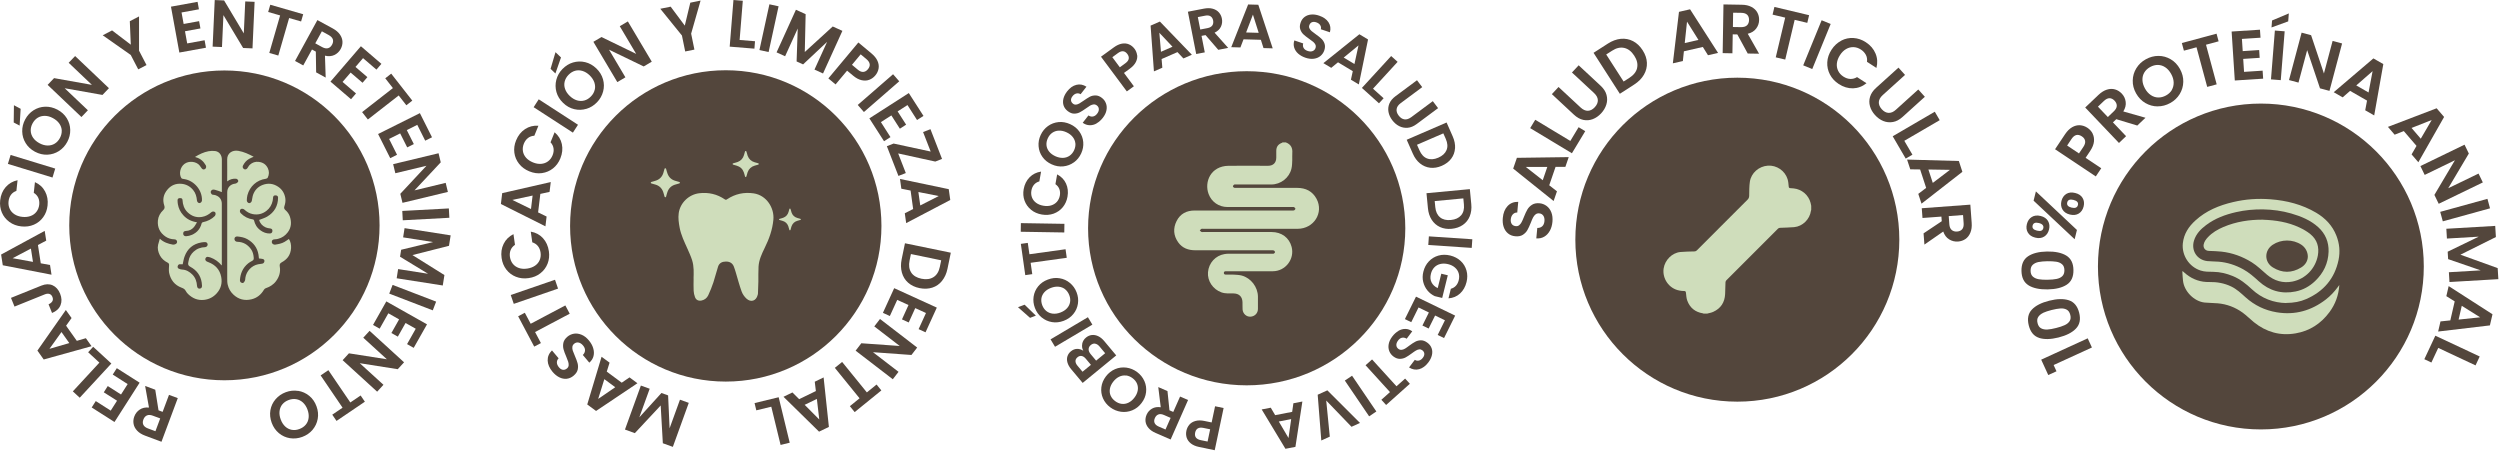 <svg xmlns="http://www.w3.org/2000/svg" fill="none" viewBox="0 0 559 101" height="101" width="559">
<path fill="#53463C" d="M34.714 87.141L35.445 91.751L36.366 92.091L37.788 88.291L39.751 89.021L36.106 98.78L32.44 97.41C31.689 97.13 31.088 96.76 30.657 96.29C30.227 95.83 29.956 95.32 29.866 94.77C29.766 94.221 29.826 93.66 30.036 93.111C30.277 92.471 30.677 91.961 31.248 91.581C31.819 91.201 32.5 91.051 33.311 91.131L32.45 86.301L34.714 87.141ZM35.825 93.561L34.183 92.951C33.652 92.751 33.201 92.731 32.851 92.891C32.49 93.051 32.23 93.361 32.059 93.811C31.889 94.26 31.889 94.65 32.059 95C32.23 95.34 32.58 95.62 33.111 95.81L34.754 96.42L35.825 93.55V93.561Z"></path>
<path fill="#53463C" d="M24.768 91.801L26.17 89.601L23.206 87.721L24.097 86.321L27.062 88.211L28.544 85.881L25.209 83.751L26.12 82.322L31.218 85.571L25.599 94.361L20.502 91.111L21.413 89.681L24.748 91.811L24.768 91.801Z"></path>
<path fill="#53463C" d="M22.234 81.092L19.71 78.762L20.832 77.542L24.898 81.282L17.827 88.931L16.285 87.511L22.234 81.072V81.092Z"></path>
<path fill="#53463C" d="M14.773 72.823L17.176 76.212L19.2 75.622L20.471 77.412L9.775 80.382L8.363 78.392L14.723 69.313L16.005 71.113L14.783 72.823H14.773ZM13.741 74.252L11.057 78.002L15.494 76.712L13.751 74.252H13.741Z"></path>
<path fill="#53463C" d="M2.454 66.603L9.244 63.864C10.186 63.484 11.027 63.464 11.768 63.794C12.509 64.124 13.07 64.754 13.441 65.663C13.811 66.583 13.851 67.433 13.541 68.223C13.23 69.003 12.599 69.593 11.638 69.983L10.857 68.043C11.267 67.863 11.548 67.633 11.708 67.353C11.868 67.073 11.868 66.753 11.718 66.393C11.578 66.043 11.357 65.823 11.057 65.723C10.757 65.633 10.416 65.663 10.035 65.813L3.245 68.553L2.454 66.603Z"></path>
<path fill="#53463C" d="M8.483 54.775L9.114 58.874L11.187 59.254L11.518 61.424L0.621 59.314L0.25 56.914L9.995 51.625L10.336 53.805L8.473 54.785L8.483 54.775ZM6.911 55.584L2.824 57.734L7.371 58.554L6.911 55.574V55.584Z"></path>
<path fill="#53463C" d="M2.103 49.625C1.342 49.075 0.791 48.385 0.421 47.535C0.06 46.695 -0.07 45.775 0.04 44.785C0.17 43.626 0.571 42.646 1.262 41.846C1.953 41.046 2.844 40.526 3.926 40.296L3.666 42.686C3.145 42.866 2.734 43.166 2.444 43.566C2.153 43.966 1.973 44.456 1.913 45.016C1.843 45.615 1.933 46.165 2.163 46.675C2.394 47.185 2.754 47.585 3.235 47.905C3.726 48.225 4.307 48.425 5.008 48.495C5.689 48.565 6.31 48.495 6.85 48.295C7.401 48.095 7.842 47.765 8.172 47.325C8.503 46.885 8.703 46.365 8.773 45.765C8.834 45.205 8.763 44.696 8.563 44.236C8.353 43.776 8.022 43.406 7.552 43.116L7.812 40.726C8.834 41.186 9.595 41.886 10.085 42.816C10.576 43.746 10.767 44.795 10.636 45.955C10.526 46.945 10.206 47.815 9.665 48.555C9.124 49.305 8.433 49.865 7.582 50.235C6.73 50.605 5.789 50.735 4.777 50.625C3.766 50.515 2.874 50.185 2.113 49.635L2.103 49.625Z"></path>
<path fill="#53463C" d="M2.374 34.647L12.349 37.696L11.738 39.696L1.763 36.646L2.374 34.647Z"></path>
<path fill="#53463C" d="M4.617 24.317L4.387 28.087L3.065 27.387L3.115 23.528L4.617 24.328V24.317ZM13.19 33.767C12.399 34.267 11.538 34.547 10.596 34.587C9.655 34.627 8.733 34.407 7.822 33.927C6.921 33.447 6.229 32.807 5.739 32.007C5.248 31.207 4.988 30.337 4.968 29.397C4.948 28.457 5.168 27.567 5.629 26.707C6.089 25.837 6.72 25.157 7.501 24.657C8.293 24.158 9.154 23.888 10.085 23.858C11.027 23.828 11.938 24.048 12.84 24.517C13.741 24.997 14.442 25.637 14.933 26.437C15.424 27.237 15.684 28.107 15.704 29.037C15.724 29.967 15.504 30.867 15.043 31.727C14.582 32.587 13.961 33.267 13.17 33.777L13.19 33.767ZM13.811 29.187C13.781 28.637 13.601 28.117 13.26 27.627C12.92 27.137 12.439 26.737 11.828 26.407C11.217 26.077 10.616 25.907 10.025 25.907C9.434 25.907 8.904 26.037 8.433 26.327C7.962 26.617 7.582 27.037 7.281 27.587C6.981 28.137 6.85 28.697 6.87 29.247C6.891 29.797 7.071 30.327 7.401 30.807C7.732 31.287 8.213 31.697 8.824 32.027C9.434 32.357 10.045 32.527 10.636 32.537C11.227 32.547 11.768 32.407 12.239 32.117C12.72 31.827 13.1 31.407 13.401 30.847C13.691 30.297 13.831 29.737 13.801 29.187H13.811Z"></path>
<path fill="#53463C" d="M24.358 19.718L22.915 21.228L14.462 19.728L19.65 24.657L18.208 26.167L10.646 18.978L12.089 17.468L20.552 18.978L15.354 14.039L16.796 12.529L24.358 19.718Z"></path>
<path fill="#53463C" d="M31.088 3.68V11.329L32.761 14.549L30.908 15.508L29.235 12.289L22.965 7.889L25.059 6.799L29.245 9.989L29.025 4.74L31.098 3.67L31.088 3.68Z"></path>
<path fill="#53463C" d="M40.593 2.79L41.063 5.359L44.519 4.73L44.819 6.359L41.364 6.989L41.855 9.709L45.751 8.999L46.051 10.669L40.102 11.749L38.229 1.49L44.178 0.41L44.479 2.08L40.583 2.79H40.593Z"></path>
<path fill="#53463C" d="M56.457 10.819L54.364 10.729L49.957 3.38L49.636 10.519L47.543 10.429L48.014 0.01L50.107 0.1L54.514 7.469L54.835 0.32L56.928 0.41L56.457 10.829V10.819Z"></path>
<path fill="#53463C" d="M67.795 3.18L67.324 4.8L64.65 4.03L62.226 12.419L60.213 11.839L62.637 3.45L59.962 2.68L60.433 1.06L67.785 3.18H67.795Z"></path>
<path fill="#53463C" d="M70.689 16.198L70.619 11.539L69.758 11.069L67.805 14.629L65.972 13.629L70.969 4.49L74.405 6.359C75.116 6.749 75.647 7.199 76.007 7.719C76.368 8.239 76.558 8.779 76.578 9.339C76.598 9.899 76.458 10.439 76.177 10.959C75.847 11.559 75.376 12.009 74.765 12.299C74.154 12.589 73.443 12.639 72.662 12.449L72.822 17.348L70.699 16.188L70.689 16.198ZM70.499 9.689L72.031 10.529C72.532 10.799 72.963 10.879 73.343 10.779C73.724 10.669 74.024 10.409 74.255 9.979C74.485 9.559 74.535 9.169 74.425 8.799C74.305 8.429 73.994 8.119 73.503 7.839L71.971 6.999L70.499 9.679V9.689Z"></path>
<path fill="#53463C" d="M81.185 12.989L79.483 14.969L82.147 17.248L81.065 18.508L78.401 16.228L76.598 18.318L79.603 20.898L78.491 22.188L73.894 18.248L80.695 10.339L85.282 14.279L84.17 15.568L81.165 12.989H81.185Z"></path>
<path fill="#53463C" d="M92.192 22.498L90.86 23.538L89.148 21.348L82.257 26.717L80.965 25.067L87.856 19.698L86.143 17.508L87.475 16.468L92.182 22.488L92.192 22.498Z"></path>
<path fill="#53463C" d="M93.294 27.917L90.96 29.087L92.533 32.217L91.05 32.957L89.478 29.827L87.004 31.067L88.777 34.606L87.255 35.366L84.54 29.967L93.885 25.297L96.599 30.697L95.077 31.457L93.304 27.917H93.294Z"></path>
<path fill="#53463C" d="M89.999 45.365L89.508 43.336L95.357 37.066L88.396 38.736L87.906 36.706L98.061 34.267L98.552 36.296L92.683 42.566L99.654 40.886L100.145 42.916L89.989 45.355L89.999 45.365Z"></path>
<path fill="#53463C" d="M100.475 48.695L90.059 49.255L89.949 47.165L100.365 46.605L100.475 48.695Z"></path>
<path fill="#53463C" d="M99.003 63.834L88.697 62.224L89.017 60.164L95.718 61.214L89.448 57.404L89.698 55.844L96.839 54.124L90.139 53.075L90.46 51.015L100.766 52.625L100.395 54.964L92.222 57.034L99.373 61.504L99.003 63.834Z"></path>
<path fill="#53463C" d="M96.769 69.393L87.034 65.653L87.785 63.704L97.52 67.443L96.769 69.393Z"></path>
<path fill="#53463C" d="M92.953 73.503L90.68 72.223L88.957 75.272L87.515 74.463L89.238 71.413L86.834 70.053L84.891 73.493L83.409 72.653L86.383 67.393L95.477 72.523L92.503 77.782L91.02 76.942L92.963 73.503H92.953Z"></path>
<path fill="#53463C" d="M76.608 80.542L78.02 79.002L86.504 80.332L81.225 75.512L82.638 73.972L90.349 81.012L88.937 82.552L80.444 81.212L85.742 86.041L84.33 87.581L76.618 80.542H76.608Z"></path>
<path fill="#53463C" d="M75.246 94.121L74.295 92.721L76.598 91.161L71.691 83.942L73.423 82.772L78.331 89.991L80.634 88.431L81.586 89.821L75.256 94.111L75.246 94.121Z"></path>
<path fill="#53463C" d="M66.663 87.391C67.584 87.541 68.415 87.911 69.147 88.511C69.878 89.111 70.419 89.881 70.769 90.851C71.12 91.801 71.21 92.741 71.04 93.671C70.869 94.6 70.479 95.41 69.878 96.12C69.277 96.83 68.506 97.35 67.594 97.69C66.673 98.03 65.741 98.12 64.83 97.98C63.909 97.83 63.087 97.46 62.366 96.86C61.645 96.26 61.104 95.49 60.754 94.54C60.403 93.581 60.303 92.641 60.463 91.711C60.623 90.791 61.014 89.971 61.625 89.261C62.236 88.551 62.997 88.031 63.909 87.691C64.82 87.351 65.741 87.261 66.673 87.411L66.663 87.391ZM63.137 90.401C62.787 90.831 62.577 91.341 62.506 91.931C62.436 92.521 62.526 93.141 62.767 93.79C63.007 94.441 63.348 94.97 63.778 95.37C64.209 95.77 64.7 96.01 65.241 96.11C65.781 96.21 66.352 96.15 66.943 95.93C67.534 95.71 68.005 95.39 68.365 94.96C68.726 94.53 68.936 94.031 69.007 93.441C69.077 92.861 68.996 92.241 68.756 91.591C68.516 90.941 68.175 90.411 67.745 90.011C67.314 89.611 66.813 89.361 66.262 89.261C65.711 89.161 65.141 89.221 64.55 89.441C63.959 89.661 63.488 89.981 63.137 90.411V90.401Z"></path>
<path fill="#53463C" d="M50.177 85.031C69.338 85.031 84.871 69.524 84.871 50.395C84.871 31.266 69.338 15.758 50.177 15.758C31.017 15.758 15.484 31.266 15.484 50.395C15.484 69.524 31.017 85.031 50.177 85.031Z"></path>
<path fill="#CFDDBB" d="M63.658 54.065C62.997 54.465 62.246 54.584 61.505 54.705C61.184 54.755 60.794 54.474 60.774 54.184C60.744 53.745 60.954 53.535 61.395 53.515C61.655 53.505 61.916 53.475 62.166 53.405C63.067 53.185 63.788 52.675 64.349 51.935C65.16 50.855 65.211 49.665 64.82 48.435C64.63 47.855 64.269 47.365 63.808 46.965C63.538 46.735 63.468 46.485 63.588 46.125C63.788 45.525 63.899 44.916 63.788 44.255C63.598 43.176 63.067 42.326 62.166 41.736C61.104 41.036 59.962 40.896 58.761 41.336C57.689 41.736 56.968 42.496 56.587 43.556C56.437 43.996 56.407 44.475 56.297 44.935C56.227 45.225 55.926 45.445 55.696 45.425C55.435 45.395 55.165 45.085 55.185 44.785C55.205 44.395 55.225 44.006 55.325 43.636C55.846 41.666 57.419 40.246 59.432 39.976C59.582 39.956 59.792 39.856 59.862 39.726C60.203 39.036 60.223 38.306 59.892 37.616C59.492 36.786 58.831 36.316 57.879 36.196C57.078 36.096 56.427 36.326 55.866 36.836C55.636 37.046 55.496 37.346 55.315 37.606C55.145 37.856 54.825 37.956 54.614 37.836C54.294 37.666 54.173 37.336 54.324 37.036C54.644 36.396 55.085 35.866 55.716 35.516C56.036 35.336 56.377 35.206 56.718 35.047C55.626 34.467 54.534 33.937 53.282 33.727C51.97 33.497 50.768 34.246 50.798 35.656C50.828 37.266 50.798 38.886 50.798 40.556C51.419 40.086 52.06 39.916 52.771 39.966C53.152 39.996 53.422 40.446 53.182 40.726C53.032 40.896 52.781 41.046 52.561 41.066C51.569 41.166 50.808 41.906 50.808 42.986C50.808 49.415 50.798 55.844 50.808 62.274C50.808 62.744 50.808 63.224 50.919 63.674C51.119 64.523 51.539 65.263 52.191 65.873C53.352 66.963 54.724 67.283 56.237 66.923C57.449 66.633 58.36 65.893 59.001 64.813C59.091 64.663 59.231 64.513 59.382 64.463C60.313 64.144 61.134 63.664 61.725 62.854C62.446 61.884 62.767 60.804 62.556 59.594C62.476 59.124 62.577 58.874 63.007 58.644C63.548 58.354 64.009 57.984 64.389 57.494C65.221 56.394 65.341 54.554 64.6 53.435C64.299 53.635 64.009 53.855 63.698 54.035L63.658 54.065ZM59.111 58.484C59.051 58.754 58.871 58.934 58.58 58.964C58.29 58.994 57.999 59.034 57.709 59.094C56.257 59.384 55.085 60.634 54.865 62.104C54.835 62.304 54.855 62.524 54.785 62.704C54.704 62.904 54.584 63.124 54.414 63.244C54.304 63.314 54.043 63.274 53.913 63.184C53.713 63.054 53.633 62.854 53.653 62.554C53.703 61.904 53.843 61.284 54.103 60.684C54.414 59.974 54.895 59.374 55.496 58.884C55.756 58.674 56.056 58.504 56.357 58.344C56.737 58.134 56.768 57.974 56.727 57.534C56.667 56.874 56.507 56.254 56.127 55.724C55.385 54.684 54.384 54.094 53.072 54.065C52.691 54.065 52.411 53.775 52.421 53.415C52.431 53.075 52.691 52.845 53.072 52.875C53.843 52.955 54.604 53.075 55.305 53.475C56.677 54.255 57.539 55.384 57.799 56.944C57.849 57.224 57.869 57.504 57.899 57.794C58.21 57.834 58.51 57.834 58.791 57.914C59.041 57.984 59.171 58.214 59.121 58.474L59.111 58.484ZM58.24 51.495C57.459 50.945 57.008 50.185 56.798 49.265C56.778 49.185 56.667 49.075 56.577 49.065C55.506 48.925 54.604 48.455 53.843 47.685C53.593 47.435 53.563 47.025 53.793 46.795C53.973 46.615 54.394 46.645 54.634 46.865C55.175 47.365 55.786 47.735 56.517 47.875C57.659 48.095 58.681 47.845 59.592 47.135C60.323 46.565 60.764 45.805 60.964 44.916C61.024 44.645 61.024 44.376 61.064 44.105C61.114 43.776 61.294 43.646 61.725 43.696C61.996 43.726 62.186 43.896 62.176 44.196C62.166 46.055 61.335 47.475 59.752 48.425C59.201 48.755 58.56 48.925 57.949 49.175C58.13 49.915 58.64 50.505 59.402 50.845C59.702 50.985 60.053 51.035 60.383 51.075C60.724 51.115 60.914 51.265 60.914 51.595C60.914 51.975 60.724 52.185 60.373 52.205C59.572 52.245 58.871 51.955 58.23 51.505L58.24 51.495Z"></path>
<path fill="#CFDDBB" d="M48.224 43.646C48.014 43.586 47.774 43.576 47.553 43.536C47.233 43.486 46.952 42.956 47.233 42.616C47.493 42.296 47.834 42.386 48.124 42.456C48.625 42.576 49.106 42.786 49.606 42.956C49.606 42.976 49.606 42.956 49.606 42.936C49.606 40.506 49.627 38.076 49.606 35.646C49.606 34.797 49.126 33.927 48.144 33.777C47.654 33.707 47.123 33.727 46.622 33.817C45.55 34.017 44.579 34.496 43.637 35.066C43.677 35.106 43.697 35.136 43.727 35.147C44.769 35.406 45.49 36.046 46.011 36.956C46.171 37.236 46.101 37.616 45.871 37.776C45.59 37.966 45.34 37.936 45.099 37.646C44.919 37.426 44.789 37.176 44.599 36.956C43.858 36.086 42.225 35.896 41.234 36.656C40.292 37.376 39.972 38.836 40.532 39.796C40.583 39.886 40.703 39.946 40.813 39.976C40.943 40.016 41.073 40.026 41.214 40.046C43.367 40.376 45.24 42.466 45.16 44.816C45.16 45.095 44.869 45.405 44.609 45.415C44.328 45.425 44.068 45.135 44.038 44.825C43.958 43.976 43.758 43.176 43.177 42.476C42.475 41.636 41.604 41.186 40.553 41.096C39.311 40.996 38.269 41.416 37.448 42.386C36.546 43.446 36.296 44.636 36.727 45.945C36.877 46.385 36.817 46.685 36.476 47.005C35.815 47.625 35.385 48.415 35.304 49.325C35.174 50.825 35.745 52.035 37.007 52.895C37.598 53.295 38.259 53.495 38.98 53.515C39.451 53.515 39.731 53.935 39.531 54.344C39.431 54.554 38.95 54.755 38.64 54.694C37.598 54.505 36.606 54.194 35.735 53.375C35.595 53.865 35.455 54.285 35.355 54.715C35.164 55.544 35.355 56.324 35.735 57.074C36.126 57.824 36.737 58.354 37.478 58.724C37.708 58.844 37.818 58.994 37.808 59.264C37.788 59.844 37.708 60.444 37.818 61.004C38.149 62.584 39.04 63.744 40.593 64.323C41.003 64.474 41.344 64.653 41.544 65.073C41.674 65.333 41.875 65.573 42.085 65.773C43.076 66.723 44.228 67.203 45.63 67.053C46.762 66.923 47.694 66.433 48.445 65.603C49.396 64.553 49.727 63.324 49.466 61.944C49.156 60.284 48.154 59.214 46.602 58.624C46.492 58.584 46.361 58.544 46.261 58.484C46.011 58.344 45.841 58.124 45.921 57.844C46.001 57.564 46.211 57.374 46.542 57.444C46.732 57.484 46.912 57.514 47.093 57.584C48.064 57.944 48.885 58.524 49.566 59.354C49.587 59.274 49.596 59.234 49.596 59.194C49.596 54.645 49.596 50.105 49.596 45.555C49.596 44.615 49.056 43.926 48.214 43.666L48.224 43.646ZM45.891 55.264C44.899 55.284 44.018 55.614 43.297 56.274C42.696 56.824 42.295 57.524 42.165 58.354C42.145 58.454 42.125 58.554 42.105 58.654C41.985 59.184 42.105 59.404 42.576 59.664C43.978 60.424 44.849 61.574 45.099 63.164C45.14 63.414 45.16 63.664 45.17 63.913C45.18 64.303 44.979 64.523 44.609 64.543C44.318 64.564 44.078 64.314 44.058 63.944C43.998 62.974 43.697 62.084 43.016 61.394C42.395 60.774 41.654 60.314 40.723 60.274C40.462 60.264 40.192 60.184 39.952 60.064C39.731 59.954 39.661 59.704 39.741 59.474C39.831 59.254 39.962 59.044 40.272 59.084C40.462 59.104 40.663 59.084 40.853 59.084C40.993 58.484 41.063 57.904 41.264 57.374C41.905 55.594 43.177 54.525 45.05 54.205C45.33 54.154 45.62 54.135 45.901 54.135C46.211 54.135 46.432 54.385 46.432 54.694C46.432 54.965 46.171 55.244 45.901 55.254L45.891 55.264ZM48.074 48.265C47.323 49.025 46.401 49.475 45.36 49.685C45.26 49.705 45.12 49.815 45.099 49.905C44.729 51.425 43.737 52.325 42.265 52.725C42.065 52.775 41.864 52.795 41.654 52.815C41.274 52.855 41.003 52.655 40.963 52.315C40.923 51.895 41.133 51.645 41.604 51.635C42.305 51.615 42.886 51.325 43.327 50.815C43.607 50.505 43.788 50.105 44.048 49.705C42.776 49.505 41.774 49.005 40.983 48.125C40.342 47.425 39.931 46.595 39.771 45.655C39.721 45.365 39.701 45.065 39.701 44.766C39.701 44.446 39.901 44.295 40.272 44.295C40.643 44.295 40.803 44.435 40.813 44.755C40.863 45.775 41.184 46.705 41.905 47.425C42.796 48.295 43.858 48.715 45.15 48.505C45.981 48.365 46.652 47.985 47.263 47.445C47.483 47.245 47.884 47.245 48.094 47.445C48.264 47.615 48.244 48.055 48.054 48.255L48.074 48.265Z"></path>
<path fill="#53463C" d="M139.74 96.05L143.3 86.211L145.27 86.921L142.95 93.321L147.9 87.871L149.39 88.411L149.72 95.77L152.04 89.371L154.01 90.081L150.45 99.92L148.21 99.11L147.73 90.661L141.95 96.85L139.72 96.04L139.74 96.05Z"></path>
<path fill="#53463C" d="M135.67 83.092L139.02 85.571L140.76 84.382L142.53 85.691L133.28 91.891L131.31 90.441L134.51 79.772L136.3 81.092L135.67 83.102V83.092ZM135.13 84.781L133.75 89.201L137.57 86.581L135.13 84.781Z"></path>
<path fill="#53463C" d="M132.64 77.862C132.83 78.472 132.85 79.052 132.71 79.622C132.57 80.182 132.26 80.672 131.77 81.092L130.32 79.372C130.63 79.072 130.79 78.742 130.81 78.362C130.83 77.982 130.68 77.622 130.37 77.252C130.06 76.882 129.72 76.662 129.36 76.592C129 76.522 128.67 76.622 128.38 76.862C128.14 77.062 128.01 77.302 127.98 77.572C127.95 77.842 127.98 78.132 128.08 78.422C128.18 78.712 128.33 79.092 128.54 79.572C128.82 80.222 129.03 80.772 129.15 81.222C129.27 81.672 129.28 82.142 129.18 82.632C129.07 83.122 128.77 83.572 128.26 84.002C127.79 84.402 127.27 84.632 126.72 84.692C126.17 84.751 125.62 84.641 125.07 84.372C124.52 84.102 124.02 83.692 123.55 83.142C122.86 82.312 122.49 81.472 122.46 80.622C122.43 79.772 122.75 79.012 123.42 78.352L124.91 80.122C124.65 80.372 124.52 80.672 124.52 81.042C124.52 81.412 124.68 81.772 124.98 82.132C125.24 82.442 125.53 82.632 125.85 82.682C126.17 82.732 126.48 82.632 126.79 82.372C127 82.192 127.12 81.972 127.15 81.712C127.17 81.452 127.14 81.182 127.05 80.892C126.96 80.612 126.81 80.222 126.61 79.742C126.33 79.092 126.12 78.542 126 78.082C125.88 77.622 125.87 77.152 125.97 76.652C126.08 76.162 126.38 75.702 126.88 75.282C127.31 74.922 127.8 74.703 128.35 74.612C128.9 74.523 129.47 74.612 130.05 74.853C130.63 75.093 131.17 75.512 131.66 76.102C132.13 76.662 132.46 77.242 132.64 77.852V77.862Z"></path>
<path fill="#53463C" d="M115.85 70.723L117.35 69.933L118.66 72.393L126.41 68.293L127.39 70.143L119.64 74.243L120.95 76.713L119.45 77.503L115.86 70.723H115.85Z"></path>
<path fill="#53463C" d="M114.2 65.964L124.1 62.554L124.78 64.534L114.88 67.944L114.2 65.964Z"></path>
<path fill="#53463C" d="M115.38 61.894C114.51 61.554 113.79 61.014 113.22 60.284C112.66 59.554 112.3 58.694 112.16 57.704C111.99 56.544 112.14 55.494 112.61 54.535C113.08 53.575 113.81 52.855 114.81 52.355L115.15 54.745C114.69 55.054 114.37 55.444 114.18 55.904C113.99 56.374 113.94 56.884 114.02 57.444C114.11 58.044 114.33 58.564 114.67 58.994C115.02 59.424 115.47 59.734 116.02 59.924C116.57 60.114 117.19 60.154 117.89 60.054C118.57 59.954 119.16 59.734 119.64 59.404C120.12 59.074 120.47 58.644 120.68 58.134C120.89 57.624 120.96 57.064 120.87 56.464C120.79 55.904 120.59 55.424 120.28 55.025C119.97 54.635 119.54 54.355 119.02 54.185L118.68 51.795C119.79 51.985 120.7 52.475 121.41 53.255C122.12 54.035 122.56 55.014 122.73 56.174C122.87 57.164 122.78 58.094 122.44 58.954C122.1 59.814 121.57 60.534 120.83 61.104C120.1 61.684 119.22 62.044 118.2 62.184C117.18 62.334 116.24 62.234 115.36 61.884L115.38 61.894Z"></path>
<path fill="#53463C" d="M120.82 43.356L120.32 47.496L122.22 48.416L121.96 50.606L112 45.616L112.29 43.186L123.15 40.706L122.88 42.906L120.82 43.356ZM119.09 43.726L114.56 44.706L118.73 46.736L119.09 43.726Z"></path>
<path fill="#53463C" d="M116.06 36.626C115.48 35.886 115.13 35.066 115.01 34.147C114.89 33.227 115.02 32.307 115.4 31.387C115.84 30.307 116.5 29.467 117.39 28.877C118.28 28.287 119.28 28.037 120.39 28.107L119.48 30.347C118.93 30.377 118.45 30.557 118.06 30.857C117.66 31.167 117.36 31.587 117.14 32.107C116.91 32.677 116.84 33.227 116.92 33.777C117 34.327 117.24 34.816 117.62 35.257C118 35.696 118.52 36.046 119.17 36.316C119.81 36.576 120.42 36.686 121.01 36.636C121.6 36.586 122.11 36.396 122.55 36.066C122.99 35.736 123.33 35.286 123.56 34.717C123.77 34.187 123.85 33.677 123.77 33.177C123.7 32.677 123.48 32.227 123.1 31.817L124.01 29.577C124.87 30.307 125.41 31.187 125.63 32.217C125.85 33.247 125.74 34.317 125.3 35.407C124.92 36.336 124.37 37.086 123.65 37.656C122.93 38.226 122.1 38.576 121.18 38.706C120.25 38.836 119.32 38.706 118.36 38.316C117.41 37.926 116.64 37.366 116.06 36.626Z"></path>
<path fill="#53463C" d="M120.46 22.208L129.24 27.898L128.1 29.658L119.32 23.968L120.46 22.208Z"></path>
<path fill="#53463C" d="M125.44 12.849L124.19 16.428L123.11 15.389L124.21 11.669L125.44 12.849ZM131.13 24.328C130.23 24.598 129.32 24.628 128.4 24.408C127.48 24.188 126.65 23.728 125.91 23.008C125.17 22.298 124.68 21.498 124.42 20.588C124.17 19.678 124.16 18.768 124.39 17.858C124.63 16.948 125.08 16.138 125.76 15.438C126.45 14.729 127.24 14.229 128.13 13.969C129.02 13.709 129.93 13.679 130.85 13.899C131.77 14.119 132.59 14.588 133.33 15.289C134.07 15.998 134.57 16.808 134.83 17.718C135.09 18.628 135.1 19.538 134.86 20.448C134.62 21.358 134.17 22.168 133.49 22.868C132.81 23.578 132.02 24.068 131.12 24.338L131.13 24.328ZM132.99 20.068C133.12 19.528 133.08 18.968 132.89 18.408C132.69 17.848 132.34 17.328 131.84 16.838C131.34 16.358 130.8 16.028 130.23 15.858C129.66 15.688 129.11 15.678 128.58 15.828C128.05 15.978 127.56 16.288 127.12 16.738C126.68 17.188 126.4 17.688 126.26 18.238C126.13 18.778 126.15 19.328 126.35 19.888C126.54 20.448 126.89 20.968 127.39 21.448C127.89 21.928 128.43 22.258 129 22.438C129.57 22.608 130.12 22.618 130.67 22.468C131.22 22.318 131.7 22.008 132.14 21.558C132.58 21.108 132.86 20.608 132.98 20.058L132.99 20.068Z"></path>
<path fill="#53463C" d="M145.74 13.789L143.93 14.858L136.18 11.109L139.84 17.288L138.03 18.358L132.68 9.349L134.49 8.279L142.25 12.049L138.58 5.859L140.39 4.79L145.74 13.799V13.789Z"></path>
<path fill="#53463C" d="M156.65 0.13L154.54 7.519L155.27 11.089L153.21 11.509L152.48 7.939L147.64 1.96L149.96 1.49L153.12 5.729L154.35 0.6L156.64 0.13H156.65Z"></path>
<path fill="#53463C" d="M165.38 8.939L168.82 9.219L168.69 10.879L163.16 10.429L164 0L166.09 0.17L165.38 8.939Z"></path>
<path fill="#53463C" d="M174.09 1.41L171.86 11.639L169.81 11.189L172.04 0.96L174.09 1.41Z"></path>
<path fill="#53463C" d="M188.36 6.9L184.03 16.429L182.12 15.559L184.94 9.359L179.57 14.399L178.12 13.739L178.37 6.38L175.55 12.579L173.64 11.709L177.97 2.18L180.14 3.17L179.95 11.629L186.2 5.92L188.36 6.9Z"></path>
<path fill="#53463C" d="M194.4 17.829C193.88 18.039 193.31 18.069 192.69 17.939C192.06 17.809 191.42 17.469 190.76 16.919L189.41 15.799L186.83 18.879L185.22 17.529L191.93 9.499L194.89 11.969C195.51 12.489 195.95 13.039 196.21 13.619C196.47 14.199 196.55 14.769 196.45 15.329C196.35 15.889 196.11 16.409 195.71 16.879C195.35 17.309 194.91 17.629 194.4 17.829ZM193.02 16.079C193.4 16.059 193.75 15.859 194.06 15.489C194.71 14.709 194.6 13.949 193.73 13.219L192.45 12.149L190.5 14.489L191.78 15.559C192.22 15.929 192.64 16.109 193.02 16.079Z"></path>
<path fill="#53463C" d="M201.07 18.178L193.17 25.048L191.79 23.468L199.69 16.598L201.07 18.178Z"></path>
<path fill="#53463C" d="M202.92 23.488L200.71 24.907L202.61 27.877L201.21 28.777L199.31 25.807L196.97 27.307L199.11 30.657L197.67 31.577L194.39 26.467L203.21 20.808L206.49 25.917L205.05 26.837L202.91 23.488H202.92Z"></path>
<path fill="#53463C" d="M200.83 34.307L202.54 38.696L200.89 39.336L198.3 32.687L199.81 32.097L208.1 33.887L206.4 29.527L208.05 28.887L210.64 35.536L209.13 36.126L200.83 34.307Z"></path>
<path fill="#53463C" d="M204.18 46.736L203.61 42.606L201.54 42.196L201.24 40.016L212.14 42.296L212.48 44.716L202.62 49.886L202.31 47.686L204.19 46.726L204.18 46.736ZM205.77 45.936L209.9 43.836L205.35 42.936L205.77 45.936Z"></path>
<path fill="#53463C" d="M210.65 62.794C210.06 63.524 209.33 64.034 208.46 64.314C207.59 64.594 206.64 64.633 205.61 64.424C204.58 64.214 203.73 63.804 203.05 63.204C202.37 62.604 201.91 61.844 201.66 60.944C201.41 60.044 201.39 59.054 201.61 57.974L202.35 54.395L212.6 56.504L211.86 60.084C211.64 61.164 211.23 62.064 210.64 62.794H210.65ZM203.74 60.934C204.21 61.644 204.97 62.104 206.04 62.324C207.11 62.544 208 62.424 208.73 61.964C209.46 61.504 209.93 60.734 210.15 59.654L210.45 58.204L203.68 56.804L203.38 58.254C203.16 59.334 203.28 60.224 203.75 60.934H203.74Z"></path>
<path fill="#53463C" d="M207.04 69.984L204.65 68.894L203.19 72.104L201.68 71.414L203.14 68.204L200.62 67.054L198.97 70.664L197.42 69.954L199.94 64.434L209.47 68.784L206.95 74.304L205.4 73.594L207.05 69.984H207.04Z"></path>
<path fill="#53463C" d="M191.31 78.422L192.59 76.752L201.18 77.362L195.49 72.983L196.77 71.323L205.08 77.712L203.8 79.372L195.2 78.752L200.91 83.142L199.63 84.802L191.32 78.412L191.31 78.422Z"></path>
<path fill="#53463C" d="M191.1 92.141L190.03 90.821L192.2 89.061L186.67 82.252L188.3 80.932L193.83 87.741L196 85.981L197.07 87.301L191.11 92.141H191.1Z"></path>
<path fill="#53463C" d="M178.68 89.261L182.43 87.441L182.18 85.352L184.16 84.392L185.34 95.46L183.14 96.52L175.19 88.721L177.19 87.751L178.68 89.241V89.261ZM179.92 90.521L183.19 93.801L182.65 89.201L179.92 90.521Z"></path>
<path fill="#53463C" d="M172.46 90.941L169.11 91.751L168.72 90.131L174.11 88.821L176.58 98.99L174.54 99.49L172.46 90.941Z"></path>
<path fill="#53463C" d="M162.28 85.322C181.505 85.322 197.09 69.738 197.09 50.515C197.09 31.292 181.505 15.708 162.28 15.708C143.055 15.708 127.47 31.292 127.47 50.515C127.47 69.738 143.055 85.322 162.28 85.322Z"></path>
<path fill="#CFDDBB" d="M155.08 62.284C155.11 61.044 155.2 59.574 154.75 58.164C154.47 57.284 154.08 56.434 153.7 55.584C153.02 54.065 152.28 52.565 151.97 50.915C151.77 49.845 151.61 48.765 151.76 47.665C152.08 45.346 154.04 43.476 156.36 43.206C158.44 42.966 160.35 43.406 162.08 44.586C162.3 44.736 162.42 44.666 162.59 44.545C164.4 43.346 166.38 42.926 168.52 43.236C171.41 43.666 173.16 46.505 172.93 49.095C172.73 51.365 171.97 53.435 170.98 55.444C170.33 56.774 169.7 58.104 169.61 59.604C169.54 60.714 169.59 61.834 169.57 62.954C169.55 63.844 169.52 64.734 169.48 65.623C169.48 65.743 169.44 65.853 169.41 65.973C169.07 67.293 167.91 67.693 166.9 66.763C166.44 66.333 166.03 65.753 165.82 65.153C165.32 63.774 164.95 62.354 164.53 60.944C164.39 60.484 164.25 60.014 164.07 59.564C163.75 58.794 163.12 58.474 162.31 58.484C161.5 58.484 160.84 58.794 160.57 59.584C160.18 60.754 159.91 61.954 159.52 63.124C159.19 64.114 158.8 65.094 158.36 66.033C158.08 66.623 157.57 67.043 156.89 67.193C156.2 67.343 155.64 67.093 155.4 66.433C155.23 65.983 155.12 65.493 155.1 65.023C155.05 64.184 155.09 63.344 155.09 62.284H155.08Z"></path>
<path fill="#CFDDBB" d="M148.74 44.106C148.65 44.076 148.6 44.016 148.58 43.916C148.48 43.566 148.4 43.206 148.27 42.866C147.96 42.036 147.37 41.506 146.53 41.266C146.24 41.186 145.96 41.106 145.67 41.026C145.56 40.996 145.51 40.936 145.51 40.856C145.51 40.766 145.56 40.706 145.67 40.676C146.04 40.566 146.41 40.486 146.77 40.346C147.58 40.036 148.1 39.446 148.34 38.616C148.42 38.336 148.5 38.046 148.58 37.766C148.61 37.676 148.67 37.616 148.76 37.616C148.84 37.616 148.91 37.676 148.94 37.766C149.04 38.126 149.13 38.486 149.26 38.836C149.57 39.666 150.16 40.196 151.01 40.436C151.29 40.516 151.57 40.596 151.85 40.676C151.94 40.706 152.01 40.746 152.04 40.836V40.866C152.01 40.956 151.95 41.006 151.85 41.026C151.57 41.096 151.29 41.186 151.01 41.266C150.16 41.506 149.57 42.036 149.26 42.866C149.13 43.206 149.05 43.566 148.95 43.926C148.92 44.016 148.88 44.086 148.79 44.116H148.76L148.74 44.106Z"></path>
<path fill="#CFDDBB" d="M176.61 51.505C176.54 51.485 176.51 51.435 176.49 51.365C176.42 51.105 176.35 50.835 176.26 50.575C176.03 49.955 175.59 49.555 174.95 49.375C174.74 49.315 174.52 49.255 174.31 49.195C174.23 49.175 174.19 49.125 174.19 49.065C174.19 48.995 174.23 48.955 174.31 48.935C174.59 48.855 174.87 48.795 175.14 48.685C175.75 48.455 176.14 48.005 176.32 47.385C176.38 47.175 176.44 46.955 176.5 46.745C176.52 46.675 176.57 46.635 176.63 46.635C176.69 46.635 176.74 46.675 176.76 46.745C176.84 47.015 176.9 47.285 177 47.545C177.23 48.165 177.67 48.565 178.31 48.745C178.52 48.805 178.73 48.865 178.94 48.925C179.01 48.945 179.06 48.975 179.08 49.045V49.065C179.06 49.135 179.01 49.165 178.94 49.185C178.73 49.245 178.52 49.305 178.31 49.365C177.68 49.545 177.23 49.945 177 50.565C176.9 50.825 176.84 51.095 176.77 51.355C176.75 51.425 176.72 51.475 176.65 51.495H176.63L176.61 51.505Z"></path>
<path fill="#CFDDBB" d="M166.73 39.597C166.65 39.577 166.61 39.517 166.58 39.427C166.49 39.107 166.42 38.787 166.3 38.487C166.03 37.747 165.49 37.267 164.73 37.047C164.47 36.977 164.21 36.897 163.96 36.827C163.87 36.797 163.82 36.747 163.81 36.667C163.81 36.587 163.86 36.537 163.96 36.507C164.29 36.407 164.63 36.337 164.95 36.217C165.68 35.937 166.15 35.407 166.36 34.657C166.43 34.397 166.51 34.147 166.58 33.887C166.6 33.807 166.66 33.757 166.74 33.757C166.81 33.757 166.87 33.807 166.9 33.887C166.99 34.207 167.07 34.537 167.18 34.847C167.46 35.587 167.99 36.067 168.75 36.287C169 36.357 169.25 36.437 169.5 36.497C169.58 36.517 169.64 36.557 169.67 36.647V36.677C169.65 36.757 169.59 36.807 169.5 36.827C169.25 36.897 169 36.967 168.75 37.037C167.99 37.257 167.46 37.737 167.18 38.477C167.07 38.787 166.99 39.107 166.9 39.427C166.88 39.507 166.84 39.567 166.75 39.597H166.72H166.73Z"></path>
<path fill="#53463C" d="M265.936 94.96C266.269 94.57 266.723 94.29 267.299 94.13C267.874 93.97 268.551 93.96 269.329 94.13L270.924 94.46L271.691 90.84L273.6 91.23L271.611 100.67L268.107 99.94C267.369 99.79 266.764 99.53 266.299 99.17C265.835 98.81 265.522 98.38 265.35 97.89C265.188 97.39 265.158 96.87 265.279 96.31C265.39 95.8 265.602 95.36 265.936 94.96ZM267.834 95.79C267.531 95.98 267.329 96.29 267.238 96.72C267.046 97.64 267.47 98.21 268.5 98.42L270.015 98.73L270.591 95.99L269.076 95.68C268.551 95.57 268.127 95.61 267.824 95.8L267.834 95.79Z"></path>
<path fill="#53463C" d="M261.048 87.45L261.492 91.74L262.341 92.11L263.865 88.67L265.653 89.44L261.755 98.27L258.412 96.82C257.726 96.52 257.191 96.15 256.807 95.7C256.423 95.25 256.211 94.77 256.14 94.25C256.08 93.74 256.16 93.23 256.383 92.72C256.635 92.14 257.039 91.69 257.594 91.37C258.14 91.05 258.796 90.95 259.543 91.06L258.988 86.55L261.058 87.45H261.048ZM261.755 93.44L260.26 92.79C259.776 92.58 259.362 92.54 259.018 92.67C258.675 92.8 258.412 93.07 258.231 93.48C258.049 93.89 258.029 94.25 258.17 94.58C258.311 94.91 258.624 95.18 259.109 95.39L260.604 96.04L261.745 93.45L261.755 93.44Z"></path>
<path fill="#53463C" d="M255.888 85.21C256.241 86 256.362 86.83 256.261 87.7C256.16 88.57 255.827 89.38 255.242 90.13C254.666 90.88 253.979 91.42 253.161 91.75C252.353 92.08 251.505 92.19 250.647 92.07C249.789 91.95 248.981 91.62 248.254 91.08C247.516 90.53 246.981 89.86 246.628 89.07C246.284 88.28 246.163 87.45 246.264 86.59C246.365 85.73 246.709 84.92 247.274 84.17C247.85 83.41 248.546 82.87 249.354 82.53C250.162 82.19 251 82.09 251.869 82.2C252.737 82.32 253.535 82.65 254.262 83.19C254.989 83.73 255.524 84.4 255.878 85.19L255.888 85.21ZM251.748 83.97C251.233 83.91 250.728 84 250.233 84.24C249.738 84.48 249.294 84.86 248.9 85.37C248.506 85.88 248.264 86.41 248.173 86.94C248.082 87.48 248.132 87.98 248.334 88.45C248.536 88.92 248.87 89.33 249.334 89.68C249.799 90.03 250.293 90.24 250.808 90.3C251.323 90.36 251.828 90.28 252.323 90.04C252.818 89.8 253.262 89.43 253.656 88.91C254.05 88.4 254.292 87.87 254.393 87.33C254.494 86.79 254.434 86.28 254.242 85.8C254.04 85.32 253.707 84.91 253.242 84.56C252.778 84.21 252.283 84.01 251.768 83.95L251.748 83.97Z"></path>
<path fill="#53463C" d="M241.983 76.85C242.104 76.3 242.387 75.84 242.831 75.48C243.235 75.15 243.669 74.96 244.134 74.91C244.598 74.86 245.073 74.94 245.557 75.17C246.042 75.4 246.486 75.76 246.911 76.27L249.587 79.47L242.084 85.62L239.519 82.56C239.095 82.06 238.822 81.55 238.681 81.05C238.539 80.55 238.539 80.09 238.681 79.66C238.822 79.23 239.074 78.86 239.448 78.56C239.882 78.2 240.347 78.02 240.831 78.01C241.316 78 241.781 78.14 242.225 78.42C241.952 77.94 241.882 77.42 241.993 76.87L241.983 76.85ZM243.932 81.58L242.791 80.22C242.498 79.87 242.185 79.66 241.861 79.6C241.538 79.54 241.225 79.63 240.932 79.88C240.629 80.13 240.478 80.41 240.478 80.74C240.478 81.07 240.619 81.41 240.912 81.76L242.053 83.12L243.932 81.58ZM244.891 76.84C244.548 76.78 244.224 76.88 243.911 77.14C243.588 77.4 243.427 77.72 243.417 78.08C243.406 78.44 243.558 78.8 243.861 79.17L245.093 80.64L247.113 78.98L245.86 77.48C245.557 77.12 245.234 76.91 244.891 76.85V76.84Z"></path>
<path fill="#53463C" d="M234.904 75.88L243.255 70.93L244.255 72.59L235.904 77.54L234.904 75.88Z"></path>
<path fill="#53463C" d="M229.107 68.13L231.622 70.58L230.319 71.07L227.623 68.69L229.107 68.13ZM241.023 67.91C240.892 68.77 240.559 69.53 240.003 70.21C239.458 70.89 238.731 71.4 237.832 71.74C236.944 72.07 236.065 72.17 235.207 72.02C234.338 71.87 233.571 71.52 232.904 70.97C232.238 70.42 231.733 69.72 231.41 68.87C231.087 68.02 230.986 67.17 231.117 66.31C231.248 65.46 231.592 64.69 232.137 64.02C232.692 63.34 233.409 62.84 234.298 62.51C235.197 62.17 236.075 62.07 236.934 62.22C237.802 62.36 238.569 62.71 239.236 63.27C239.902 63.82 240.407 64.52 240.73 65.37C241.054 66.21 241.155 67.06 241.023 67.92V67.91ZM238.176 64.68C237.772 64.36 237.287 64.17 236.742 64.11C236.196 64.05 235.611 64.14 235.005 64.37C234.399 64.6 233.904 64.92 233.541 65.32C233.177 65.72 232.945 66.18 232.864 66.68C232.783 67.18 232.844 67.71 233.046 68.25C233.258 68.79 233.561 69.23 233.965 69.55C234.369 69.87 234.843 70.07 235.389 70.13C235.934 70.19 236.509 70.11 237.115 69.88C237.721 69.65 238.216 69.33 238.58 68.93C238.953 68.52 239.175 68.07 239.266 67.56C239.357 67.05 239.297 66.52 239.084 65.98C238.872 65.44 238.569 65.01 238.166 64.69L238.176 64.68Z"></path>
<path fill="#53463C" d="M228.249 54.53L229.814 54.31L230.178 56.85L238.256 55.73L238.529 57.64L230.451 58.76L230.814 61.3L229.249 61.52L228.259 54.52L228.249 54.53Z"></path>
<path fill="#53463C" d="M228.269 49.89L238.004 50.05L237.974 51.98L228.239 51.82L228.269 49.89Z"></path>
<path fill="#53463C" d="M230.531 46.89C229.855 46.34 229.38 45.66 229.087 44.86C228.794 44.06 228.734 43.2 228.895 42.3C229.087 41.24 229.522 40.36 230.208 39.65C230.895 38.95 231.753 38.52 232.783 38.37L232.399 40.56C231.905 40.7 231.501 40.95 231.208 41.3C230.915 41.65 230.713 42.09 230.622 42.61C230.521 43.16 230.572 43.68 230.753 44.15C230.935 44.63 231.248 45.03 231.683 45.35C232.117 45.67 232.652 45.89 233.298 46C233.934 46.11 234.51 46.09 235.035 45.93C235.56 45.77 235.984 45.5 236.328 45.12C236.661 44.73 236.883 44.26 236.984 43.71C237.075 43.19 237.035 42.72 236.873 42.28C236.711 41.85 236.419 41.48 235.994 41.18L236.378 38.99C237.307 39.48 237.964 40.16 238.368 41.05C238.771 41.94 238.883 42.92 238.691 43.99C238.529 44.9 238.176 45.68 237.63 46.34C237.085 47 236.408 47.47 235.591 47.77C234.773 48.06 233.894 48.13 232.955 47.97C232.016 47.81 231.208 47.45 230.531 46.9V46.89Z"></path>
<path fill="#53463C" d="M240.125 36.3C239.418 36.81 238.63 37.11 237.752 37.2C236.873 37.29 236.005 37.14 235.136 36.74C234.278 36.35 233.591 35.8 233.086 35.08C232.581 34.37 232.299 33.58 232.228 32.72C232.157 31.86 232.309 31.02 232.692 30.19C233.076 29.36 233.621 28.69 234.318 28.19C235.025 27.68 235.813 27.39 236.681 27.3C237.55 27.21 238.418 27.37 239.286 27.76C240.155 28.15 240.842 28.71 241.346 29.42C241.851 30.13 242.144 30.92 242.215 31.78C242.286 32.64 242.134 33.48 241.75 34.31C241.367 35.13 240.831 35.8 240.125 36.31V36.3ZM240.448 32.03C240.397 31.52 240.195 31.05 239.852 30.62C239.509 30.19 239.044 29.84 238.448 29.57C237.852 29.3 237.287 29.18 236.742 29.21C236.196 29.23 235.712 29.4 235.288 29.69C234.863 29.98 234.53 30.4 234.288 30.92C234.045 31.45 233.945 31.97 233.995 32.48C234.045 32.99 234.237 33.46 234.581 33.89C234.924 34.32 235.389 34.66 235.974 34.93C236.57 35.2 237.136 35.32 237.691 35.3C238.246 35.28 238.731 35.12 239.165 34.82C239.589 34.52 239.933 34.11 240.175 33.58C240.417 33.05 240.508 32.53 240.458 32.02L240.448 32.03Z"></path>
<path fill="#53463C" d="M245.204 27.6C244.689 27.89 244.164 28.02 243.619 28C243.083 27.98 242.568 27.8 242.094 27.45L243.376 25.81C243.709 26.03 244.043 26.11 244.386 26.05C244.729 25.99 245.032 25.79 245.305 25.44C245.588 25.08 245.719 24.74 245.699 24.4C245.689 24.06 245.537 23.79 245.254 23.57C245.022 23.4 244.78 23.32 244.527 23.35C244.275 23.38 244.022 23.46 243.77 23.6C243.528 23.74 243.205 23.96 242.821 24.24C242.286 24.62 241.831 24.91 241.447 25.11C241.064 25.31 240.64 25.41 240.175 25.41C239.711 25.41 239.236 25.22 238.751 24.85C238.297 24.5 237.984 24.08 237.822 23.6C237.661 23.12 237.651 22.6 237.782 22.05C237.923 21.5 238.196 20.97 238.6 20.44C239.216 19.65 239.902 19.16 240.68 18.97C241.447 18.77 242.205 18.92 242.932 19.39L241.619 21.07C241.346 20.88 241.033 20.83 240.7 20.9C240.367 20.98 240.064 21.18 239.801 21.53C239.569 21.83 239.458 22.13 239.478 22.42C239.499 22.72 239.65 22.98 239.943 23.2C240.145 23.36 240.377 23.42 240.609 23.39C240.842 23.36 241.094 23.28 241.336 23.14C241.579 23 241.892 22.8 242.286 22.52C242.821 22.14 243.285 21.85 243.669 21.64C244.053 21.43 244.487 21.34 244.962 21.34C245.436 21.34 245.911 21.52 246.385 21.89C246.799 22.21 247.102 22.6 247.284 23.09C247.476 23.57 247.516 24.1 247.405 24.66C247.294 25.23 247.022 25.79 246.587 26.35C246.173 26.88 245.709 27.29 245.194 27.58L245.204 27.6Z"></path>
<path fill="#53463C" d="M254.272 12.29C254.343 12.8 254.252 13.32 253.989 13.85C253.727 14.38 253.283 14.88 252.636 15.35L251.323 16.31L253.535 19.29L251.96 20.44L246.183 12.68L249.072 10.58C249.677 10.14 250.273 9.87 250.849 9.76C251.435 9.66 251.96 9.71 252.444 9.92C252.929 10.13 253.343 10.46 253.686 10.92C253.999 11.34 254.181 11.8 254.252 12.3L254.272 12.29ZM252.384 13.14C252.444 12.79 252.343 12.44 252.081 12.08C251.515 11.32 250.808 11.26 249.96 11.88L248.718 12.79L250.394 15.05L251.637 14.14C252.071 13.82 252.323 13.49 252.384 13.14Z"></path>
<path fill="#53463C" d="M263.28 11.65L259.735 13.2L259.897 15.14L258.019 15.96L257.271 5.73L259.352 4.82L266.501 12.24L264.613 13.07L263.28 11.65ZM262.169 10.45L259.23 7.33L259.594 11.58L262.169 10.45Z"></path>
<path fill="#53463C" d="M272.398 11.13L269.561 7.85L268.662 8.02L269.389 11.71L267.47 12.08L265.612 2.62L269.197 1.93C269.934 1.79 270.591 1.79 271.166 1.95C271.742 2.11 272.196 2.38 272.54 2.77C272.883 3.16 273.115 3.62 273.216 4.17C273.337 4.79 273.267 5.39 273.004 5.96C272.742 6.53 272.267 6.98 271.58 7.31L274.62 10.71L272.398 11.14V11.13ZM268.379 6.6L269.985 6.29C270.51 6.19 270.863 5.99 271.075 5.69C271.277 5.39 271.338 5.02 271.257 4.58C271.176 4.15 270.975 3.83 270.672 3.64C270.369 3.45 269.955 3.4 269.44 3.51L267.834 3.82L268.379 6.6Z"></path>
<path fill="#53463C" d="M281.931 8.9L278.053 8.79L277.357 10.61L275.307 10.55L279.083 1L281.355 1.06L284.577 10.81L282.517 10.75L281.931 8.9ZM281.446 7.34L280.154 3.27L278.629 7.26L281.446 7.34Z"></path>
<path fill="#53463C" d="M290.282 12C289.838 11.61 289.545 11.16 289.383 10.65C289.222 10.14 289.232 9.6 289.414 9.04L291.393 9.71C291.292 10.09 291.322 10.44 291.494 10.73C291.666 11.03 291.959 11.25 292.383 11.39C292.817 11.54 293.19 11.55 293.504 11.42C293.817 11.3 294.039 11.07 294.15 10.74C294.241 10.47 294.231 10.22 294.13 9.99C294.019 9.76 293.857 9.55 293.645 9.37C293.433 9.19 293.12 8.96 292.726 8.69C292.191 8.31 291.757 7.98 291.444 7.68C291.13 7.38 290.898 7.02 290.747 6.58C290.595 6.14 290.615 5.64 290.817 5.06C290.999 4.52 291.302 4.09 291.706 3.79C292.12 3.48 292.605 3.3 293.17 3.25C293.736 3.2 294.332 3.28 294.968 3.5C295.917 3.82 296.614 4.31 297.048 4.97C297.482 5.63 297.593 6.38 297.371 7.22L295.341 6.54C295.432 6.22 295.382 5.92 295.2 5.63C295.018 5.34 294.725 5.13 294.311 4.99C293.948 4.87 293.635 4.86 293.352 4.97C293.069 5.08 292.877 5.31 292.756 5.66C292.675 5.9 292.686 6.13 292.797 6.35C292.908 6.57 293.059 6.77 293.271 6.95C293.483 7.13 293.776 7.36 294.18 7.64C294.715 8.02 295.15 8.35 295.463 8.66C295.786 8.96 296.018 9.33 296.169 9.77C296.321 10.21 296.301 10.71 296.109 11.28C295.937 11.77 295.654 12.18 295.261 12.51C294.867 12.84 294.372 13.05 293.796 13.13C293.221 13.21 292.595 13.14 291.908 12.91C291.262 12.69 290.727 12.39 290.282 12Z"></path>
<path fill="#53463C" d="M302.491 15.92L299.179 13.93L297.664 15.17L295.907 14.12L303.955 7.66L305.894 8.83L303.834 18.88L302.067 17.82L302.481 15.92H302.491ZM302.854 14.32L303.763 10.15L300.451 12.87L302.865 14.32H302.854Z"></path>
<path fill="#53463C" d="M307.005 19.83L309.378 21.97L308.338 23.1L304.521 19.66L311.064 12.53L312.508 13.83L307.005 19.83Z"></path>
<path fill="#53463C" d="M318.002 19.49L313.185 23.07C312.66 23.46 312.357 23.9 312.286 24.38C312.215 24.86 312.367 25.35 312.741 25.84C313.124 26.34 313.548 26.62 314.033 26.69C314.518 26.76 315.023 26.59 315.558 26.2L320.375 22.62L321.556 24.18L316.75 27.75C316.083 28.24 315.417 28.52 314.75 28.57C314.074 28.63 313.447 28.5 312.852 28.2C312.266 27.9 311.741 27.45 311.307 26.87C310.872 26.3 310.59 25.69 310.468 25.05C310.347 24.41 310.408 23.79 310.66 23.17C310.913 22.55 311.367 22.01 312.034 21.51L316.84 17.94L318.012 19.49H318.002Z"></path>
<path fill="#53463C" d="M325.343 33.16C325.283 34.02 325.01 34.79 324.495 35.47C323.99 36.15 323.283 36.68 322.394 37.07C321.506 37.46 320.637 37.6 319.799 37.51C318.961 37.41 318.204 37.09 317.527 36.55C316.851 36.01 316.305 35.27 315.901 34.34L314.538 31.25L323.455 27.39L324.818 30.48C325.232 31.41 325.404 32.3 325.353 33.17L325.343 33.16ZM319.102 35.43C319.84 35.72 320.668 35.66 321.597 35.26C322.526 34.86 323.142 34.29 323.445 33.56C323.748 32.83 323.687 32 323.283 31.07L322.728 29.82L316.84 32.37L317.396 33.62C317.81 34.55 318.375 35.16 319.113 35.44L319.102 35.43Z"></path>
<path fill="#53463C" d="M328.635 48.36C328.312 49.16 327.797 49.81 327.1 50.29C326.403 50.77 325.575 51.06 324.596 51.16C323.626 51.25 322.758 51.12 321.991 50.77C321.223 50.42 320.607 49.88 320.132 49.15C319.658 48.42 319.375 47.55 319.284 46.55L318.961 43.2L328.655 42.29L328.978 45.64C329.079 46.65 328.958 47.55 328.635 48.36ZM321.991 48.59C322.596 49.09 323.404 49.29 324.414 49.19C325.424 49.09 326.181 48.75 326.706 48.14C327.221 47.54 327.433 46.73 327.332 45.72L327.201 44.36L320.799 44.96L320.93 46.32C321.031 47.33 321.375 48.08 321.991 48.58V48.59Z"></path>
<path fill="#53463C" d="M329.079 55.43L319.365 54.78L319.496 52.85L329.211 53.5L329.079 55.43Z"></path>
<path fill="#53463C" d="M324.404 64.57C324.858 64.45 325.232 64.23 325.535 63.9C325.838 63.57 326.05 63.16 326.171 62.66C326.313 62.11 326.302 61.58 326.161 61.09C326.01 60.6 325.737 60.18 325.323 59.82C324.909 59.46 324.404 59.21 323.788 59.06C323.152 58.91 322.576 58.9 322.041 59.03C321.506 59.16 321.061 59.42 320.708 59.79C320.345 60.17 320.092 60.65 319.951 61.23C319.769 61.95 319.819 62.58 320.092 63.13C320.365 63.68 320.819 64.11 321.475 64.42L322.273 61.2L323.727 61.55L322.475 66.62L320.819 66.22C320.193 65.93 319.648 65.52 319.193 64.97C318.739 64.42 318.416 63.78 318.234 63.05C318.052 62.32 318.062 61.55 318.264 60.75C318.486 59.85 318.89 59.08 319.486 58.45C320.082 57.82 320.789 57.39 321.627 57.15C322.465 56.91 323.344 56.91 324.273 57.13C325.202 57.36 325.979 57.77 326.615 58.36C327.252 58.95 327.676 59.67 327.908 60.49C328.14 61.32 328.14 62.18 327.918 63.07C327.656 64.13 327.171 64.98 326.464 65.63C325.757 66.28 324.889 66.64 323.879 66.71L324.414 64.55L324.404 64.57Z"></path>
<path fill="#53463C" d="M323.081 71.61L320.89 70.55L319.446 73.46L318.052 72.79L319.496 69.87L317.184 68.75L315.558 72.04L314.134 71.35L316.618 66.33L325.373 70.57L322.889 75.59L321.465 74.9L323.091 71.61H323.081Z"></path>
<path fill="#53463C" d="M312.67 73.98C313.185 73.69 313.71 73.54 314.245 73.55C314.78 73.55 315.295 73.74 315.78 74.08L314.528 75.74C314.195 75.52 313.851 75.45 313.518 75.51C313.175 75.57 312.872 75.78 312.609 76.14C312.337 76.5 312.205 76.85 312.226 77.19C312.246 77.53 312.397 77.8 312.68 78.01C312.912 78.18 313.155 78.25 313.407 78.22C313.66 78.19 313.912 78.1 314.154 77.96C314.397 77.82 314.71 77.59 315.093 77.3C315.619 76.91 316.073 76.61 316.457 76.41C316.84 76.2 317.265 76.1 317.729 76.09C318.194 76.09 318.668 76.26 319.163 76.63C319.628 76.97 319.941 77.38 320.112 77.87C320.284 78.35 320.304 78.87 320.173 79.42C320.042 79.97 319.779 80.51 319.375 81.04C318.769 81.84 318.093 82.34 317.325 82.55C316.558 82.76 315.81 82.63 315.063 82.16L316.356 80.46C316.638 80.64 316.941 80.7 317.275 80.62C317.608 80.54 317.911 80.33 318.163 79.98C318.396 79.68 318.497 79.38 318.476 79.08C318.456 78.78 318.295 78.52 318.002 78.3C317.79 78.15 317.568 78.09 317.325 78.12C317.083 78.15 316.84 78.24 316.608 78.38C316.366 78.52 316.053 78.73 315.669 79.02C315.144 79.41 314.679 79.71 314.296 79.92C313.912 80.13 313.478 80.23 313.003 80.24C312.529 80.24 312.054 80.07 311.569 79.71C311.155 79.4 310.842 79.01 310.65 78.53C310.458 78.05 310.408 77.53 310.509 76.96C310.61 76.39 310.872 75.82 311.307 75.25C311.711 74.71 312.175 74.3 312.69 74L312.67 73.98Z"></path>
<path fill="#53463C" d="M309.933 90.55L308.873 89.39L310.802 87.67L305.339 81.67L306.793 80.37L312.256 86.37L314.185 84.65L315.245 85.81L309.943 90.55H309.933Z"></path>
<path fill="#53463C" d="M306.136 93.09L300.704 85.09L302.319 84.01L307.752 92.01L306.136 93.09Z"></path>
<path fill="#53463C" d="M295.442 98.5L294.635 88.26L296.796 87.28L304.097 94.57L302.198 95.43L296.543 89.56L297.341 97.63L295.452 98.49L295.442 98.5Z"></path>
<path fill="#53463C" d="M285.122 92.83L288.929 92.09L289.202 90.17L291.211 89.78L289.656 99.92L287.424 100.35L282.113 91.55L284.143 91.16L285.132 92.84L285.122 92.83ZM285.94 94.25L288.111 97.94L288.707 93.71L285.94 94.25Z"></path>
<path fill="#53463C" d="M278.76 86.16C298.347 86.16 314.225 70.436 314.225 51.04C314.225 31.644 298.347 15.92 278.76 15.92C259.174 15.92 243.295 31.644 243.295 51.04C243.295 70.436 259.174 86.16 278.76 86.16Z"></path>
<path fill="#CFDDBB" d="M287.556 31.86C288.646 32.28 289.05 33.09 288.959 34.21C288.919 34.74 288.969 35.28 288.949 35.82C288.919 36.45 288.919 37.1 288.768 37.71C288.283 39.77 286.374 41.25 284.254 41.25C281.618 41.25 278.982 41.25 276.347 41.25C276.215 41.25 276.054 41.21 275.963 41.27C275.832 41.35 275.7 41.5 275.68 41.64C275.67 41.74 275.812 41.92 275.933 41.97C276.064 42.03 276.246 42.01 276.407 42.01C280.952 42.01 285.496 42.02 290.04 42.01C291.969 42.01 293.463 42.76 294.382 44.46C296.038 47.56 293.776 51.15 290.161 51.16C285.91 51.18 281.658 51.16 277.407 51.16C274.61 51.16 271.813 51.16 269.015 51.16C268.884 51.16 268.733 51.12 268.632 51.17C268.49 51.25 268.389 51.4 268.268 51.52C268.389 51.64 268.49 51.79 268.642 51.86C268.763 51.92 268.925 51.88 269.076 51.88C274.155 51.88 279.235 51.88 284.324 51.88C286.566 51.88 288.273 53.15 288.808 55.21C289.515 57.93 287.435 60.64 284.617 60.65C281.224 60.65 277.831 60.65 274.438 60.65C274.317 60.65 274.206 60.65 274.085 60.65C273.832 60.65 273.661 60.75 273.651 61.02C273.651 61.3 273.832 61.4 274.075 61.4C274.691 61.4 275.297 61.38 275.913 61.41C276.488 61.44 277.084 61.47 277.639 61.61C279.73 62.17 281.254 64.18 281.275 66.34C281.275 67.25 281.275 68.17 281.275 69.08C281.275 70.03 280.558 70.76 279.608 70.81C278.7 70.86 277.902 70.14 277.841 69.19C277.811 68.66 277.841 68.12 277.821 67.58C277.791 66.34 277.064 65.63 275.822 65.61C274.913 65.6 273.994 65.69 273.105 65.37C271.207 64.69 269.945 62.82 270.106 60.86C270.278 58.8 271.772 57.15 273.802 56.81C274.115 56.76 274.438 56.73 274.751 56.73C277.983 56.73 281.214 56.73 284.445 56.73C284.577 56.73 284.728 56.77 284.829 56.71C284.95 56.64 285.092 56.49 285.092 56.37C285.092 56.25 284.971 56.07 284.86 56.02C284.718 55.95 284.516 55.96 284.345 55.96C278.649 55.96 272.954 55.96 267.268 55.96C265.703 55.96 264.36 55.48 263.441 54.18C262.381 52.68 262.27 51.05 263.088 49.42C263.906 47.8 265.32 47.07 267.107 47.07C274.378 47.06 281.638 47.07 288.909 47.07C289.07 47.07 289.252 47.1 289.383 47.03C289.515 46.96 289.656 46.78 289.646 46.66C289.646 46.54 289.474 46.39 289.343 46.31C289.242 46.25 289.091 46.29 288.959 46.29C284.122 46.29 279.295 46.29 274.458 46.29C272.54 46.29 270.904 45.15 270.247 43.39C269.228 40.68 270.712 37.12 274.711 37.07C277.649 37.04 280.598 37.07 283.537 37.07C284.698 37.07 285.375 36.39 285.375 35.23C285.375 34.74 285.375 34.24 285.375 33.75C285.375 32.82 285.789 32.25 286.677 31.92C286.718 31.91 286.738 31.87 286.768 31.84C287.031 31.84 287.293 31.84 287.556 31.84V31.86Z"></path>
<path fill="#53463C" d="M459.831 83.02L457.991 83.86L456.411 80.42L466.811 75.65L467.751 77.7L459.191 81.62L459.821 83L459.831 83.02Z"></path>
<path fill="#53463C" d="M455.921 75.54C454.761 75.16 454.001 74.23 453.631 72.76C453.261 71.29 453.491 70.11 454.321 69.23C455.151 68.34 456.451 67.68 458.201 67.24C459.961 66.79 461.431 66.76 462.591 67.14C463.761 67.52 464.521 68.45 464.901 69.92C465.271 71.39 465.041 72.57 464.191 73.46C463.351 74.35 462.041 75.02 460.281 75.46C458.531 75.9 457.071 75.93 455.921 75.55V75.54ZM456.871 69.95C456.381 70.18 456.011 70.48 455.761 70.85C455.511 71.22 455.451 71.69 455.601 72.26C455.741 72.83 456.011 73.22 456.411 73.42C456.811 73.63 457.271 73.71 457.811 73.68C458.351 73.65 458.991 73.53 459.741 73.34C460.511 73.15 461.151 72.94 461.641 72.71C462.141 72.49 462.511 72.19 462.761 71.81C463.001 71.44 463.061 70.96 462.911 70.4C462.771 69.83 462.501 69.44 462.101 69.23C461.711 69.02 461.241 68.93 460.691 68.97C460.141 69.01 459.491 69.13 458.721 69.32C457.971 69.51 457.351 69.72 456.861 69.94L456.871 69.95Z"></path>
<path fill="#53463C" d="M453.601 63.81C452.561 63.17 452.031 62.09 452.001 60.58C451.971 59.06 452.471 57.97 453.481 57.3C454.491 56.63 455.901 56.27 457.711 56.24C459.531 56.21 460.961 56.51 462.011 57.14C463.061 57.78 463.601 58.85 463.621 60.37C463.651 61.89 463.151 62.98 462.131 63.65C461.111 64.32 459.681 64.68 457.861 64.71C456.051 64.74 454.631 64.44 453.591 63.81H453.601ZM455.801 58.59C455.271 58.7 454.851 58.91 454.521 59.21C454.191 59.51 454.031 59.96 454.041 60.55C454.041 61.14 454.231 61.57 454.571 61.87C454.911 62.16 455.351 62.35 455.881 62.44C456.411 62.53 457.061 62.57 457.841 62.55C458.641 62.54 459.301 62.48 459.841 62.37C460.381 62.26 460.811 62.06 461.131 61.75C461.451 61.44 461.611 60.99 461.601 60.41C461.591 59.82 461.421 59.38 461.081 59.09C460.741 58.79 460.311 58.6 459.771 58.52C459.231 58.44 458.561 58.4 457.771 58.41C457.001 58.42 456.351 58.49 455.821 58.59H455.801Z"></path>
<path fill="#53463C" d="M453.431 52.01C453.101 51.45 453.031 50.81 453.211 50.1C453.391 49.39 453.751 48.86 454.301 48.52C454.851 48.18 455.511 48.1 456.281 48.29C457.061 48.48 457.611 48.86 457.941 49.42C458.261 49.98 458.341 50.62 458.161 51.33C457.981 52.04 457.621 52.57 457.071 52.91C456.521 53.25 455.861 53.33 455.071 53.13C454.301 52.94 453.751 52.56 453.431 52V52.01ZM455.471 51.57C456.271 51.77 456.741 51.59 456.881 51.03C456.951 50.76 456.901 50.52 456.741 50.32C456.581 50.12 456.301 49.97 455.891 49.87C455.101 49.67 454.631 49.87 454.491 50.44C454.351 51 454.681 51.38 455.471 51.57ZM455.221 42.79L464.401 51.42L463.891 53.49L454.711 44.87L455.231 42.78L455.221 42.79ZM461.161 46.83C460.841 46.27 460.771 45.64 460.941 44.93C461.121 44.22 461.481 43.7 462.021 43.36C462.561 43.03 463.221 42.95 464.011 43.15C464.791 43.34 465.351 43.72 465.671 44.27C466.001 44.82 466.071 45.45 465.901 46.16C465.721 46.88 465.361 47.41 464.811 47.75C464.261 48.09 463.601 48.16 462.821 47.97C462.041 47.78 461.491 47.4 461.171 46.84L461.161 46.83ZM463.201 46.42C464.001 46.62 464.481 46.42 464.621 45.85C464.761 45.28 464.431 44.9 463.631 44.7C462.841 44.5 462.371 44.69 462.231 45.26C462.091 45.84 462.411 46.23 463.201 46.42Z"></path>
<path fill="#53463C" d="M467.901 29.87C468.171 30.39 468.271 30.98 468.211 31.64C468.141 32.31 467.861 33.01 467.361 33.76L466.341 35.29L469.841 37.62L468.621 39.45L459.511 33.37L461.751 30.01C462.221 29.31 462.741 28.79 463.321 28.45C463.891 28.12 464.481 27.97 465.071 28C465.661 28.04 466.231 28.23 466.771 28.59C467.261 28.92 467.641 29.34 467.911 29.85L467.901 29.87ZM466.231 31.5C466.161 31.1 465.921 30.76 465.501 30.49C464.611 29.9 463.841 30.1 463.181 31.09L462.211 32.54L464.861 34.31L465.831 32.86C466.171 32.36 466.301 31.9 466.231 31.51V31.5Z"></path>
<path fill="#53463C" d="M477.891 28.07L473.201 26.65L472.451 27.36L475.391 30.45L473.801 31.97L466.251 24.04L469.231 21.21C469.841 20.63 470.471 20.24 471.111 20.04C471.751 19.84 472.351 19.83 472.911 19.99C473.481 20.15 473.971 20.46 474.411 20.91C474.911 21.43 475.211 22.05 475.301 22.76C475.401 23.47 475.221 24.19 474.771 24.92L479.731 26.33L477.891 28.08V28.07ZM471.311 26.17L472.641 24.9C473.071 24.49 473.301 24.08 473.311 23.67C473.321 23.26 473.151 22.87 472.801 22.5C472.451 22.14 472.081 21.96 471.681 21.96C471.281 21.96 470.861 22.17 470.431 22.58L469.101 23.85L471.321 26.18L471.311 26.17Z"></path>
<path fill="#53463C" d="M482.451 23.79C481.471 23.79 480.551 23.53 479.691 23.03C478.841 22.53 478.151 21.81 477.621 20.87C477.101 19.94 476.851 18.98 476.881 17.99C476.901 17 477.171 16.09 477.691 15.25C478.211 14.41 478.911 13.74 479.811 13.25C480.721 12.75 481.661 12.5 482.641 12.5C483.621 12.5 484.531 12.76 485.381 13.26C486.231 13.76 486.911 14.48 487.431 15.41C487.951 16.35 488.211 17.32 488.181 18.3C488.161 19.29 487.891 20.2 487.381 21.04C486.861 21.88 486.161 22.55 485.261 23.04C484.361 23.54 483.421 23.79 482.441 23.78L482.451 23.79ZM485.621 20.1C485.911 19.6 486.051 19.03 486.031 18.41C486.011 17.79 485.821 17.16 485.461 16.52C485.101 15.88 484.671 15.39 484.161 15.05C483.651 14.71 483.101 14.53 482.521 14.52C481.941 14.51 481.361 14.66 480.781 14.98C480.201 15.3 479.771 15.71 479.471 16.21C479.171 16.71 479.031 17.27 479.051 17.89C479.071 18.51 479.261 19.14 479.611 19.78C479.961 20.42 480.401 20.91 480.921 21.26C481.441 21.61 481.991 21.79 482.581 21.8C483.171 21.81 483.751 21.66 484.331 21.34C484.911 21.02 485.341 20.61 485.641 20.1H485.621Z"></path>
<path fill="#53463C" d="M495.621 7.53L496.081 9.24L493.261 10L495.651 18.86L493.531 19.43L491.141 10.57L488.321 11.33L487.861 9.62L495.621 7.53Z"></path>
<path fill="#53463C" d="M501.291 8.69L501.471 11.43L505.151 11.19L505.261 12.93L501.581 13.17L501.771 16.07L505.921 15.8L506.041 17.59L499.701 18L498.991 7.05L505.331 6.64L505.451 8.43L501.301 8.7L501.291 8.69Z"></path>
<path fill="#53463C" d="M510.851 7L509.981 17.92L507.791 17.75L508.661 6.83L510.851 7ZM511.641 4.78L507.911 6.14L508.031 4.58L511.781 3L511.641 4.78Z"></path>
<path fill="#53463C" d="M520.871 20.32L518.751 19.75L515.881 11.21L513.941 18.47L511.821 17.9L514.641 7.3L516.761 7.87L519.631 16.43L521.571 9.15L523.691 9.72L520.871 20.32Z"></path>
<path fill="#53463C" d="M529.261 22.49L525.481 20.32L523.821 21.77L521.821 20.62L530.691 13.06L532.911 14.33L530.871 25.81L528.861 24.66L529.271 22.49H529.261ZM529.611 20.67L530.511 15.91L526.861 19.1L529.611 20.68V20.67Z"></path>
<path fill="#53463C" d="M540.331 32.62L537.491 29.31L535.441 30.12L533.941 28.37L544.831 24.21L546.501 26.15L540.741 36.28L539.231 34.52L540.341 32.61L540.331 32.62ZM541.281 31.02L543.731 26.83L539.221 28.61L541.281 31.01V31.02Z"></path>
<path fill="#53463C" d="M545.291 45.56L544.331 43.58L548.921 35.83L542.161 39.11L541.201 37.13L551.071 32.35L552.031 34.33L547.421 42.09L554.201 38.81L555.161 40.79L545.291 45.57V45.56Z"></path>
<path fill="#53463C" d="M556.771 46.58L546.211 49.49L545.631 47.37L556.191 44.46L556.771 46.58Z"></path>
<path fill="#53463C" d="M558.631 62.42L547.701 63.06L547.571 60.87L554.681 60.45L547.401 57.94L547.301 56.28L554.241 52.92L547.131 53.34L547.001 51.15L557.931 50.51L558.081 53L550.151 56.95L558.481 59.95L558.631 62.42Z"></path>
<path fill="#53463C" d="M547.891 71.64L548.871 67.39L547.001 66.22L547.521 63.97L557.321 70.27L556.741 72.76L545.171 74.13L545.691 71.87L547.891 71.64ZM549.741 71.46L554.561 70.95L550.451 68.38L549.741 71.47V71.46Z"></path>
<path fill="#53463C" d="M545.191 77.79L543.661 81.06L542.081 80.32L544.541 75.06L554.461 79.71L553.531 81.7L545.191 77.79Z"></path>
<path fill="#53463C" d="M505.531 96.02C525.651 96.02 541.961 79.71 541.961 59.59C541.961 39.47 525.651 23.16 505.531 23.16C485.412 23.16 469.101 39.47 469.101 59.59C469.101 79.71 485.412 96.02 505.531 96.02Z"></path>
<path fill="#CFDDBB" d="M523.071 63.73C522.901 63.96 522.791 64.1 522.691 64.24C521.941 65.26 521.081 66.17 520.091 66.94C516.831 69.46 513.171 70.51 509.071 69.83C506.421 69.39 504.101 68.27 502.101 66.47C501.101 65.57 500.131 64.65 498.901 64.06C497.341 63.31 495.711 63.03 493.991 63.06C492.101 63.1 490.391 62.53 488.891 61.35C488.601 61.12 488.331 60.88 488.001 60.6C487.991 60.76 487.971 60.84 487.981 60.93C488.021 61.55 488.051 62.16 488.121 62.78C488.381 65.15 490.591 67.39 492.951 67.65C493.921 67.75 494.911 67.73 495.881 67.82C497.931 68 499.801 68.71 501.461 69.91C502.341 70.55 503.111 71.35 503.971 72.04C506.711 74.25 509.841 75.14 513.301 74.54C516.451 74 518.971 72.36 520.871 69.79C522.171 68.03 522.911 66.05 523.071 63.75V63.73Z"></path>
<path fill="#CFDDBB" d="M511.171 67.74C512.921 67.72 514.341 67.46 515.671 66.87C519.541 65.18 522.031 62.3 522.901 58.12C523.281 56.28 523.111 54.48 522.431 52.73C521.551 50.46 519.971 48.8 517.901 47.57C514.751 45.71 511.301 44.84 507.691 44.56C504.881 44.34 502.091 44.53 499.341 45.18C496.211 45.91 493.301 47.1 490.891 49.3C489.381 50.67 488.301 52.3 488.081 54.4C487.801 57.08 489.471 59.65 492.041 60.49C492.971 60.79 493.921 60.77 494.871 60.78C496.401 60.8 497.851 61.15 499.261 61.73C500.891 62.4 502.231 63.47 503.501 64.66C505.731 66.75 508.411 67.71 511.161 67.76L511.171 67.74ZM506.041 46.82C508.161 46.86 510.261 47.14 512.301 47.73C514.511 48.37 516.621 49.23 518.351 50.79C519.961 52.25 520.741 54.13 520.671 56.28C520.591 58.87 519.531 61.06 517.651 62.85C516.421 64.02 514.971 64.83 513.311 65.17C510.171 65.82 507.401 65.02 505.051 62.88C503.971 61.89 502.881 60.93 501.591 60.22C499.861 59.27 498.031 58.67 496.061 58.51C495.221 58.44 494.381 58.47 493.551 58.38C491.241 58.12 489.891 56.02 490.581 53.79C491.041 52.3 492.071 51.24 493.271 50.34C495.271 48.83 497.571 47.98 499.991 47.43C501.991 46.97 504.011 46.79 506.061 46.82H506.041Z"></path>
<path fill="#CFDDBB" d="M505.981 49.12C503.021 49.1 500.011 49.54 497.141 50.76C495.851 51.31 494.651 52.01 493.681 53.05C493.241 53.51 492.871 54.02 492.741 54.66C492.581 55.43 493.101 56.07 493.881 56.1C494.821 56.14 495.761 56.16 496.701 56.26C499.141 56.53 501.401 57.35 503.491 58.65C504.741 59.43 505.771 60.47 506.881 61.41C508.521 62.79 510.441 63.38 512.571 62.96C515.481 62.39 517.731 60.07 518.271 57.13C518.611 55.25 518.111 53.6 516.621 52.37C515.871 51.75 515.001 51.26 514.121 50.85C511.601 49.67 508.901 49.23 505.991 49.13L505.981 49.12ZM516.031 57.42C515.991 58.4 515.451 59.26 514.521 59.82C512.431 61.09 510.291 61.09 508.211 59.8C506.271 58.6 506.261 56.02 508.161 54.74C510.051 53.47 512.681 53.46 514.581 54.72C515.471 55.31 516.031 56.3 516.031 57.41V57.42Z"></path>
<path fill="#53463C" d="M346.548 51.59C346.228 52.17 345.818 52.62 345.298 52.92C344.778 53.23 344.188 53.35 343.518 53.3L343.738 50.97C344.188 50.98 344.548 50.86 344.838 50.6C345.128 50.34 345.288 49.96 345.338 49.46C345.388 48.95 345.298 48.54 345.088 48.23C344.868 47.92 344.568 47.74 344.178 47.71C343.858 47.68 343.588 47.75 343.358 47.93C343.128 48.11 342.948 48.34 342.798 48.62C342.648 48.9 342.478 49.3 342.288 49.8C342.018 50.48 341.758 51.04 341.518 51.46C341.278 51.88 340.938 52.23 340.498 52.51C340.058 52.79 339.498 52.89 338.818 52.83C338.178 52.77 337.628 52.56 337.188 52.19C336.738 51.82 336.418 51.34 336.218 50.74C336.018 50.14 335.958 49.46 336.028 48.72C336.128 47.6 336.488 46.72 337.098 46.07C337.708 45.42 338.498 45.11 339.478 45.13L339.258 47.52C338.888 47.51 338.558 47.63 338.288 47.91C338.018 48.19 337.858 48.56 337.808 49.05C337.768 49.47 337.848 49.82 338.038 50.1C338.228 50.37 338.538 50.53 338.948 50.57C339.238 50.6 339.488 50.52 339.698 50.35C339.908 50.18 340.088 49.95 340.228 49.68C340.378 49.41 340.548 49.02 340.748 48.51C341.018 47.82 341.278 47.27 341.528 46.84C341.778 46.41 342.128 46.06 342.568 45.78C343.008 45.5 343.568 45.39 344.248 45.45C344.828 45.5 345.348 45.71 345.818 46.05C346.288 46.4 346.638 46.87 346.878 47.48C347.118 48.09 347.198 48.79 347.128 49.59C347.058 50.35 346.868 51.01 346.548 51.6V51.59Z"></path>
<path fill="#53463C" d="M347.818 37.33L346.408 41.43L348.138 42.78L347.388 44.95L338.348 37.7L339.178 35.29L350.768 35.13L350.018 37.31H347.818V37.33ZM345.978 37.32H341.158L344.958 40.3L345.978 37.32Z"></path>
<path fill="#53463C" d="M351.128 31.51L352.978 28.44L354.458 29.33L351.478 34.27L342.148 28.65L343.278 26.78L351.118 31.51H351.128Z"></path>
<path fill="#53463C" d="M348.488 19.45L353.428 24.04C353.968 24.54 354.518 24.79 355.058 24.77C355.598 24.75 356.118 24.49 356.588 23.98C357.068 23.46 357.298 22.93 357.278 22.38C357.258 21.83 356.968 21.31 356.428 20.8L351.488 16.21L352.988 14.6L357.908 19.18C358.588 19.81 359.028 20.49 359.218 21.22C359.418 21.95 359.398 22.67 359.178 23.38C358.958 24.09 358.568 24.75 358.008 25.35C357.458 25.94 356.838 26.37 356.148 26.64C355.458 26.9 354.758 26.96 354.028 26.81C353.298 26.66 352.598 26.26 351.918 25.63L346.998 21.05L348.488 19.45Z"></path>
<path fill="#53463C" d="M362.418 8.68C363.388 8.59 364.298 8.76 365.148 9.2C365.998 9.64 366.708 10.32 367.298 11.24C367.888 12.16 368.208 13.09 368.248 14.03C368.288 14.97 368.068 15.87 367.578 16.71C367.088 17.56 366.358 18.29 365.398 18.91L362.198 20.97L356.318 11.81L359.518 9.75C360.478 9.13 361.448 8.78 362.418 8.68ZM366.058 15.17C366.248 14.31 366.038 13.4 365.418 12.45C364.808 11.5 364.068 10.92 363.198 10.72C362.328 10.52 361.408 10.72 360.448 11.35L359.148 12.18L363.038 18.23L364.338 17.4C365.298 16.78 365.878 16.04 366.068 15.18L366.058 15.17Z"></path>
<path fill="#53463C" d="M380.748 10.5L376.518 11.47L376.288 13.65L374.048 14.16L375.418 2.65L377.898 2.08L384.158 11.83L381.908 12.35L380.748 10.49V10.5ZM379.778 8.93L377.218 4.84L376.708 9.63L379.778 8.92V8.93Z"></path>
<path fill="#53463C" d="M390.798 11.98L388.468 7.7L387.438 7.68L387.368 11.92L385.188 11.88L385.368 0.99L389.458 1.06C390.298 1.07 391.018 1.23 391.608 1.54C392.198 1.85 392.638 2.25 392.918 2.76C393.208 3.27 393.348 3.84 393.338 4.46C393.328 5.18 393.108 5.82 392.678 6.39C392.248 6.96 391.628 7.35 390.798 7.55L393.328 12.01L390.798 11.97V11.98ZM387.468 6.04L389.298 6.07C389.888 6.07 390.338 5.94 390.628 5.66C390.928 5.38 391.078 4.98 391.088 4.47C391.088 3.97 390.958 3.58 390.668 3.3C390.378 3.02 389.938 2.88 389.348 2.87L387.528 2.84L387.478 6.04H387.468Z"></path>
<path fill="#53463C" d="M404.518 3.4L404.108 5.11L401.288 4.44L399.178 13.32L397.058 12.82L399.168 3.94L396.348 3.27L396.758 1.55L404.528 3.4H404.518Z"></path>
<path fill="#53463C" d="M409.338 5.36L405.218 15.44L403.198 14.61L407.318 4.53L409.338 5.36Z"></path>
<path fill="#53463C" d="M411.708 9.08C412.578 8.63 413.488 8.44 414.448 8.5C415.408 8.56 416.328 8.87 417.198 9.44C418.218 10.1 418.938 10.94 419.368 11.97C419.798 12.99 419.858 14.06 419.568 15.19L417.458 13.82C417.528 13.25 417.458 12.73 417.208 12.27C416.958 11.81 416.608 11.41 416.108 11.09C415.578 10.74 415.018 10.56 414.448 10.54C413.868 10.52 413.318 10.66 412.798 10.96C412.268 11.26 411.808 11.72 411.418 12.33C411.028 12.93 410.798 13.54 410.728 14.14C410.658 14.75 410.758 15.31 411.008 15.83C411.258 16.35 411.648 16.78 412.188 17.13C412.688 17.45 413.198 17.63 413.718 17.65C414.238 17.67 414.748 17.54 415.238 17.24L417.348 18.61C416.438 19.34 415.428 19.72 414.328 19.75C413.228 19.77 412.158 19.45 411.138 18.78C410.268 18.21 409.608 17.5 409.168 16.65C408.728 15.8 408.528 14.89 408.578 13.92C408.628 12.95 408.948 12.02 409.528 11.12C410.108 10.22 410.838 9.55 411.708 9.1V9.08Z"></path>
<path fill="#53463C" d="M425.978 16.74L420.978 21.26C420.428 21.76 420.138 22.28 420.108 22.82C420.078 23.37 420.298 23.9 420.758 24.42C421.228 24.94 421.748 25.22 422.288 25.24C422.838 25.26 423.388 25.03 423.928 24.53L428.928 20.01L430.398 21.64L425.408 26.15C424.718 26.77 424.008 27.15 423.258 27.28C422.518 27.41 421.798 27.34 421.108 27.06C420.418 26.78 419.798 26.33 419.248 25.72C418.708 25.12 418.328 24.46 418.128 23.76C417.928 23.05 417.928 22.34 418.148 21.63C418.368 20.92 418.818 20.25 419.508 19.63L424.498 15.12L425.958 16.74H425.978Z"></path>
<path fill="#53463C" d="M425.808 31.49L427.618 34.59L426.118 35.46L423.208 30.47L432.618 24.98L433.718 26.87L425.808 31.48V31.49Z"></path>
<path fill="#53463C" d="M430.688 42.01L429.338 37.89L427.138 37.86L426.418 35.68L437.998 36L438.788 38.42L429.648 45.54L428.928 43.35L430.678 42.02L430.688 42.01ZM432.168 40.9L436.008 37.98L431.188 37.9L432.168 40.89V40.9Z"></path>
<path fill="#53463C" d="M430.118 52.17L434.178 49.46L434.098 48.43L429.868 48.74L429.708 46.56L440.568 45.76L440.868 49.84C440.928 50.68 440.838 51.41 440.578 52.02C440.328 52.63 439.958 53.11 439.478 53.44C438.998 53.77 438.448 53.96 437.818 54.01C437.098 54.06 436.438 53.9 435.838 53.53C435.228 53.16 434.788 52.57 434.508 51.77L430.298 54.69L430.108 52.17H430.118ZM435.738 48.31L435.868 50.13C435.908 50.72 436.088 51.15 436.398 51.42C436.708 51.69 437.108 51.81 437.618 51.77C438.118 51.73 438.488 51.56 438.748 51.25C439.008 50.94 439.108 50.49 439.068 49.9L438.938 48.08L435.748 48.32L435.738 48.31Z"></path>
<path fill="#53463C" d="M388.468 89.81C408.472 89.81 424.688 73.594 424.688 53.59C424.688 33.586 408.472 17.37 388.468 17.37C368.464 17.37 352.248 33.586 352.248 53.59C352.248 73.594 368.464 89.81 388.468 89.81Z"></path>
<path fill="#CFDDBB" d="M381.818 70.12H380.918C380.918 70.12 380.818 70.07 380.768 70.06C379.058 69.79 377.878 68.84 377.278 67.23C377.068 66.68 377.048 66.06 376.978 65.46C376.948 65.2 376.868 65.08 376.598 65.07C376.248 65.07 375.888 65.04 375.538 64.97C373.128 64.54 371.658 62.22 371.988 60.03C372.268 58.17 373.848 56.53 375.728 56.35C376.758 56.25 377.788 56.25 378.818 56.22C379.068 56.22 379.258 56.14 379.438 55.96C383.198 52.19 386.958 48.42 390.738 44.66C391.008 44.4 391.108 44.13 391.118 43.76C391.138 42.72 391.118 41.66 391.268 40.64C391.558 38.67 393.298 37.17 395.298 37.04C397.248 36.91 399.108 38.16 399.698 40.04C399.868 40.57 399.898 41.15 399.958 41.72C399.988 41.96 400.068 42.06 400.308 42.07C400.568 42.07 400.818 42.11 401.078 42.13C402.878 42.32 404.398 43.61 404.848 45.36C404.908 45.58 404.948 45.8 404.988 46.02V46.92C404.968 46.99 404.938 47.06 404.928 47.13C404.668 49.03 403.078 50.61 401.178 50.79C400.128 50.89 399.078 50.88 398.018 50.94C397.868 50.94 397.678 51.01 397.568 51.12C393.708 54.97 389.848 58.83 385.998 62.69C385.898 62.79 385.828 62.97 385.818 63.11C385.778 63.99 385.778 64.87 385.738 65.75C385.648 67.61 384.778 68.97 383.058 69.74C382.668 69.92 382.218 69.99 381.798 70.1L381.818 70.12Z"></path>
</svg>

